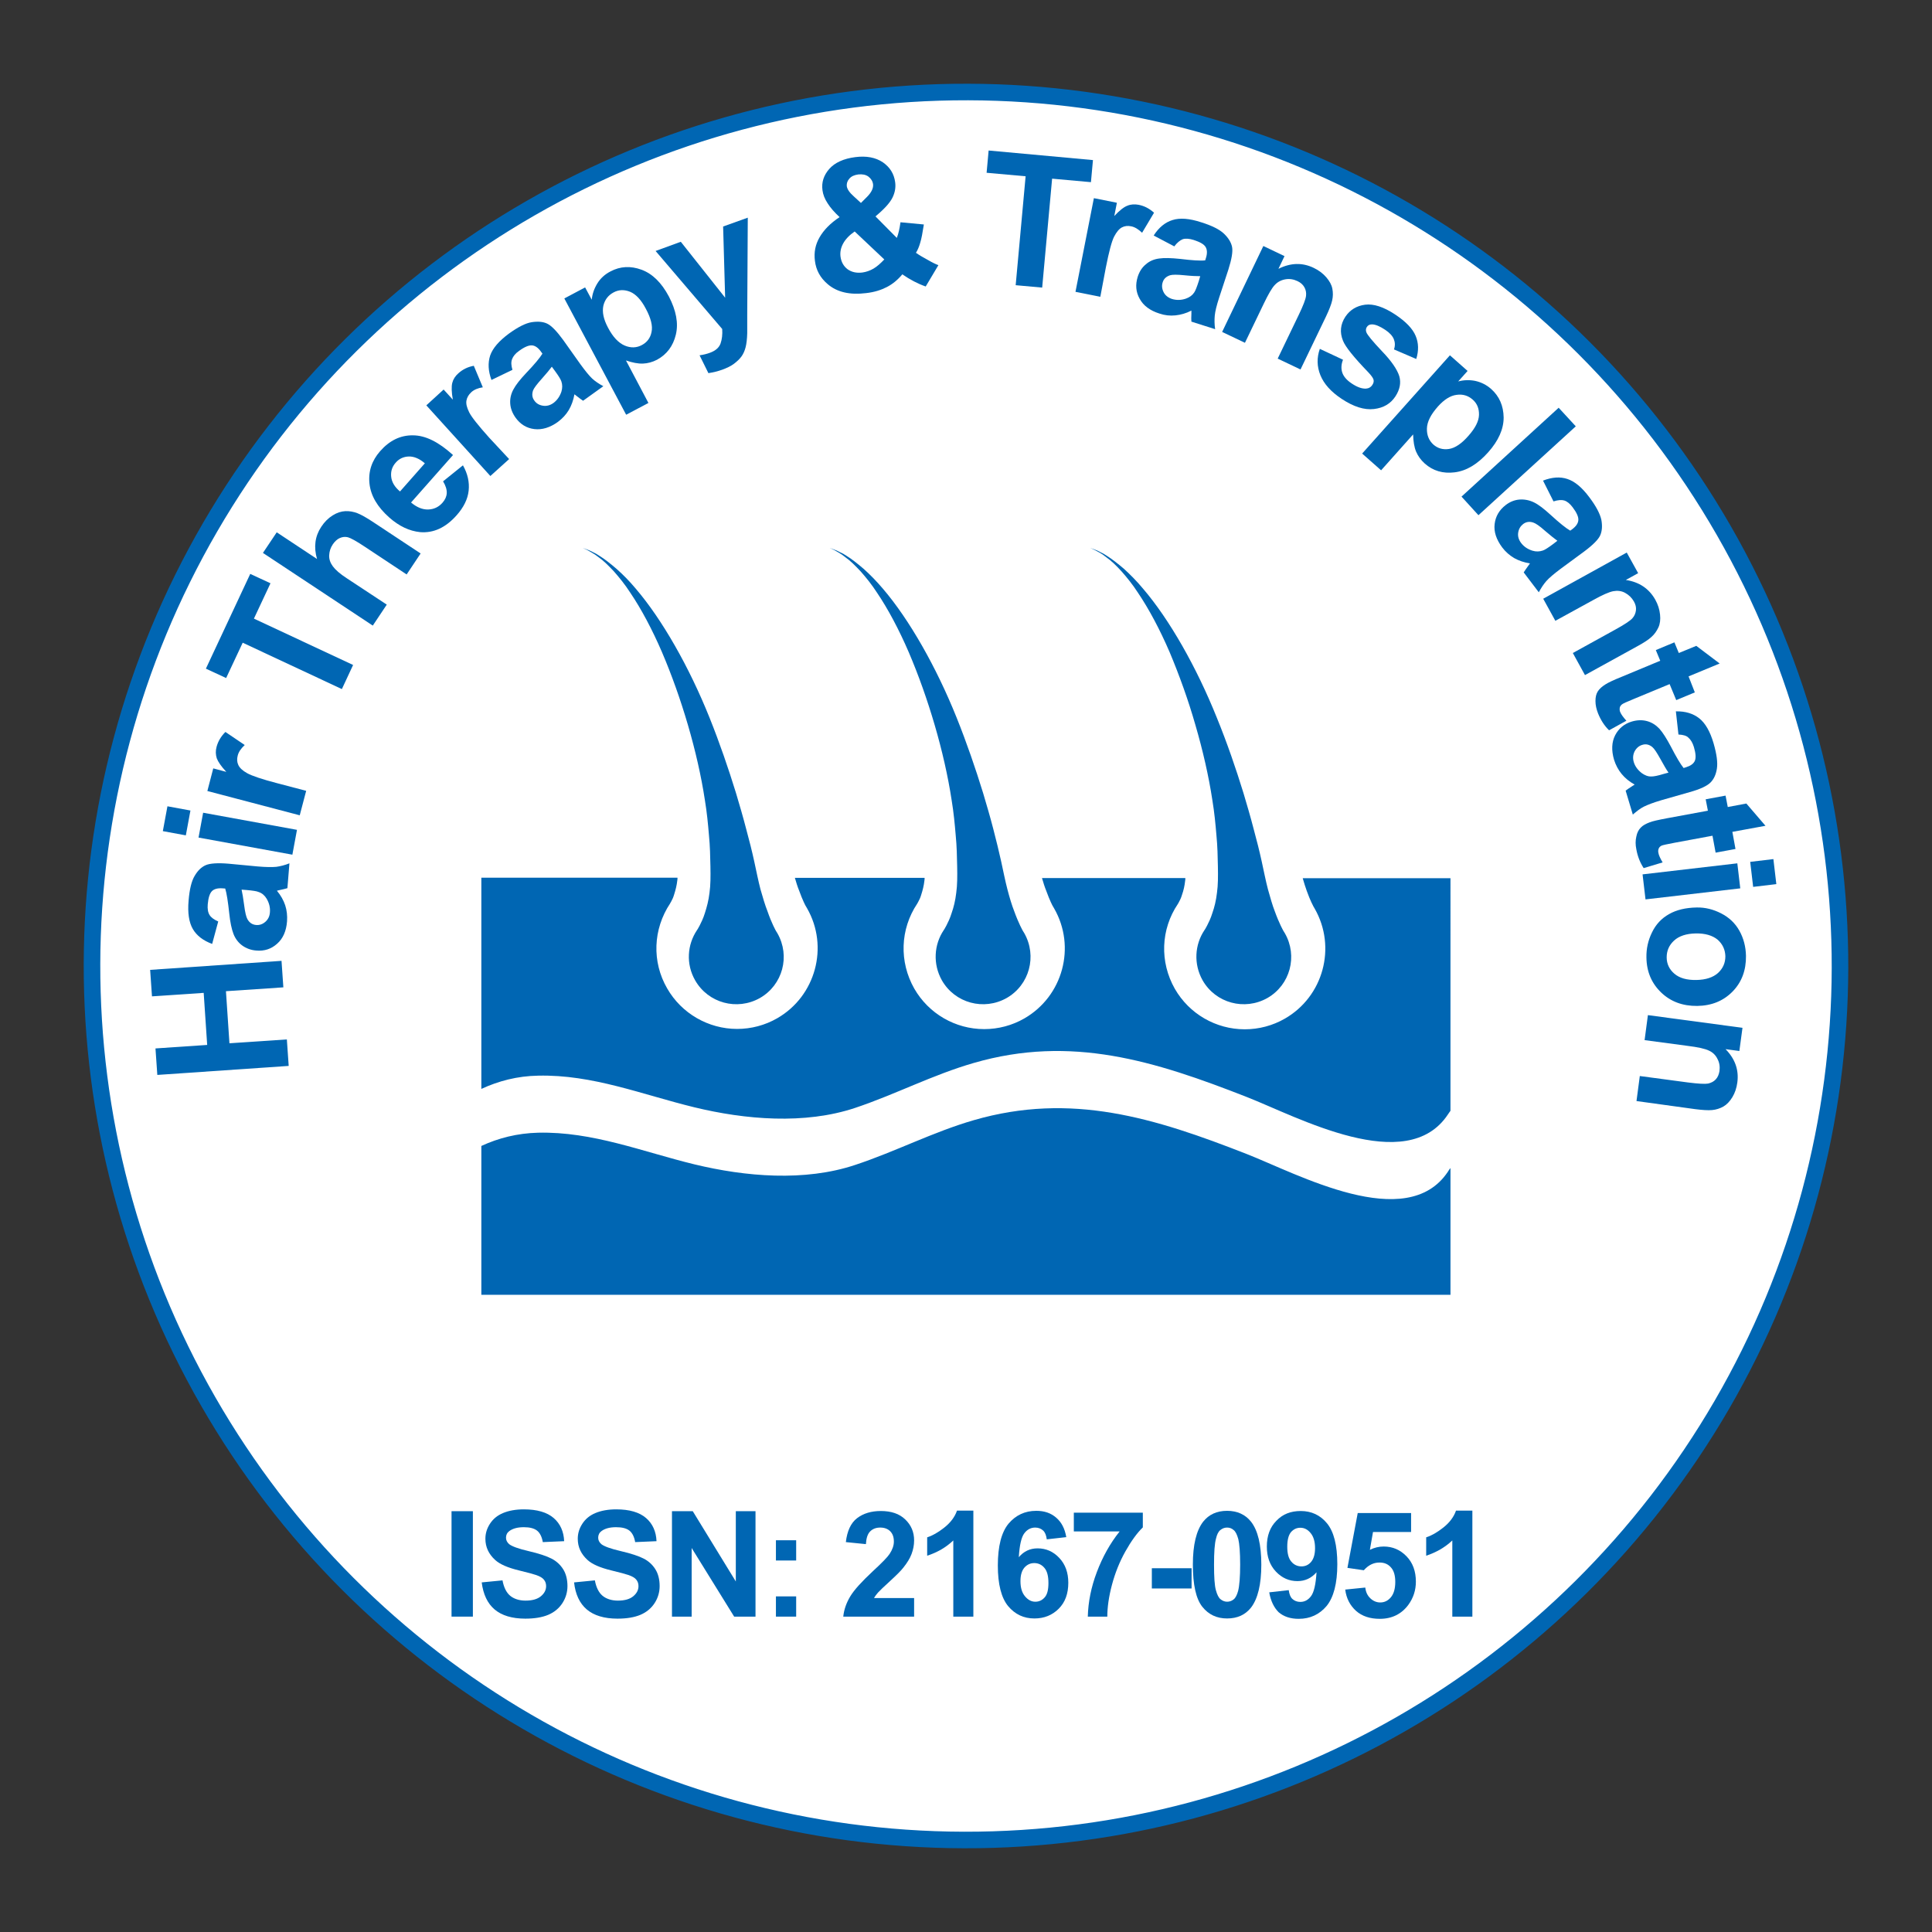 <?xml version="1.0" encoding="utf-8"?>
<!-- Generator: Adobe Illustrator 23.0.3, SVG Export Plug-In . SVG Version: 6.00 Build 0)  -->
<svg version="1.1" id="Layer_1" xmlns="http://www.w3.org/2000/svg" xmlns:xlink="http://www.w3.org/1999/xlink" x="0px" y="0px"
	 viewBox="0 0 105 105" style="enable-background:new 0 0 105 105;" xml:space="preserve">
<rect x="0" y="0" width="105" height="105" fill="#333333" stroke="none"/>
<style type="text/css">
	.st0{fill:#FFFFFF;stroke:#0066B3;stroke-width:0.9;stroke-miterlimit:10;}
	.st1{fill:none;}
	.st2{fill:#0066B3;}
</style>
<ellipse transform="matrix(2.512565e-03 -1 1 2.512565e-03 -0.132 104.868)" class="st0" cx="52.5" cy="52.5" rx="47.5" ry="47.5"/>
<g>
	
		<ellipse transform="matrix(1 -0.031 0.031 1 -1.593 1.643)" class="st1" cx="52.5" cy="52.5" rx="37.09" ry="37.09"/>
	<path class="st2" d="M15.69,57.93l-7.14,0.49l-0.1-1.44l2.81-0.19l-0.19-2.83l-2.81,0.19l-0.1-1.44l7.14-0.49l0.1,1.44l-3.12,0.21
		l0.19,2.83l3.12-0.21L15.69,57.93z"/>
	<path class="st2" d="M11.86,50.08l-0.33,1.22c-0.49-0.18-0.84-0.45-1.05-0.81s-0.29-0.88-0.23-1.55c0.05-0.61,0.16-1.06,0.33-1.34
		c0.17-0.29,0.37-0.48,0.6-0.58c0.23-0.1,0.65-0.13,1.24-0.08l1.59,0.15c0.45,0.04,0.79,0.04,1.01,0.02
		c0.22-0.03,0.46-0.09,0.71-0.19l-0.11,1.35c-0.09,0.03-0.23,0.06-0.41,0.1c-0.08,0.02-0.14,0.03-0.16,0.04
		c0.21,0.25,0.36,0.52,0.45,0.79c0.09,0.28,0.12,0.56,0.1,0.87c-0.04,0.53-0.22,0.94-0.54,1.22c-0.31,0.28-0.69,0.41-1.13,0.37
		c-0.29-0.02-0.55-0.12-0.76-0.27s-0.38-0.37-0.48-0.63c-0.1-0.26-0.18-0.63-0.23-1.11c-0.07-0.65-0.14-1.1-0.22-1.36l-0.14-0.01
		c-0.26-0.02-0.46,0.03-0.58,0.15c-0.12,0.12-0.2,0.36-0.23,0.72c-0.02,0.24,0.01,0.44,0.1,0.58
		C11.47,49.86,11.63,49.98,11.86,50.08z M13.13,48.35c0.04,0.18,0.09,0.46,0.14,0.85c0.05,0.39,0.11,0.64,0.18,0.76
		c0.11,0.19,0.26,0.29,0.46,0.31c0.19,0.02,0.36-0.04,0.51-0.17c0.15-0.13,0.24-0.31,0.25-0.53c0.02-0.25-0.04-0.49-0.18-0.73
		c-0.11-0.18-0.25-0.3-0.43-0.36c-0.11-0.05-0.33-0.08-0.66-0.11L13.13,48.35z"/>
	<path class="st2" d="M10.1,45.4l-1.25-0.23l0.25-1.35l1.25,0.23L10.1,45.4z M15.89,46.45l-5.1-0.93l0.25-1.35l5.1,0.93L15.89,46.45
		z"/>
	<path class="st2" d="M16.64,42.98l-0.35,1.33l-5.02-1.32l0.32-1.23l0.71,0.19c-0.28-0.3-0.45-0.55-0.52-0.74
		c-0.06-0.2-0.07-0.4-0.01-0.62c0.08-0.3,0.24-0.57,0.48-0.81l1.05,0.71c-0.2,0.19-0.33,0.37-0.38,0.57
		c-0.05,0.19-0.04,0.36,0.03,0.51c0.07,0.16,0.23,0.31,0.48,0.45c0.25,0.14,0.8,0.33,1.65,0.55L16.64,42.98z"/>
	<path class="st2" d="M18.58,37.45l-5.39-2.52l-0.9,1.92l-1.1-0.51l2.41-5.15l1.1,0.51l-0.9,1.92l5.39,2.52L18.58,37.45z"/>
	<path class="st2" d="M15.04,28.93l2.19,1.45c-0.19-0.65-0.11-1.24,0.23-1.75c0.17-0.26,0.38-0.47,0.62-0.62
		c0.24-0.15,0.47-0.22,0.69-0.23c0.22-0.01,0.44,0.03,0.65,0.11c0.21,0.08,0.51,0.25,0.9,0.51l2.54,1.68l-0.76,1.14l-2.28-1.51
		c-0.45-0.3-0.76-0.47-0.91-0.51c-0.15-0.04-0.3-0.02-0.44,0.04c-0.14,0.06-0.27,0.18-0.38,0.34c-0.13,0.19-0.19,0.39-0.2,0.6
		s0.06,0.41,0.2,0.6c0.14,0.19,0.39,0.41,0.76,0.65l2.17,1.43l-0.76,1.14l-5.97-3.95L15.04,28.93z"/>
	<path class="st2" d="M24.08,26.16l1.08-0.87c0.26,0.46,0.36,0.92,0.31,1.38c-0.05,0.46-0.27,0.9-0.65,1.33
		c-0.6,0.68-1.26,0.98-1.99,0.92c-0.58-0.06-1.14-0.32-1.68-0.8c-0.64-0.57-1-1.18-1.07-1.84c-0.07-0.66,0.13-1.25,0.58-1.76
		c0.51-0.58,1.1-0.87,1.78-0.86c0.68,0,1.4,0.36,2.18,1.07l-2.28,2.58c0.31,0.26,0.62,0.39,0.93,0.38c0.31-0.01,0.57-0.13,0.78-0.37
		c0.14-0.16,0.22-0.33,0.23-0.52S24.22,26.39,24.08,26.16z M23.09,25.18c-0.3-0.26-0.6-0.38-0.88-0.37
		c-0.28,0.01-0.52,0.12-0.7,0.33c-0.2,0.22-0.28,0.48-0.25,0.77c0.03,0.29,0.19,0.56,0.48,0.8L23.09,25.18z"/>
	<path class="st2" d="M27.67,24.95l-1.02,0.92l-3.48-3.84l0.94-0.86l0.5,0.55c-0.07-0.4-0.08-0.71-0.03-0.91
		c0.05-0.2,0.16-0.37,0.33-0.52c0.23-0.21,0.51-0.35,0.84-0.41l0.49,1.17c-0.27,0.04-0.48,0.13-0.63,0.27
		c-0.14,0.13-0.23,0.28-0.26,0.45c-0.03,0.17,0.02,0.38,0.15,0.64s0.49,0.71,1.08,1.37L27.67,24.95z"/>
	<path class="st2" d="M27.85,20.1l-1.14,0.55c-0.18-0.49-0.2-0.93-0.07-1.33c0.14-0.4,0.48-0.79,1.02-1.19
		c0.5-0.36,0.91-0.57,1.24-0.62s0.61-0.03,0.84,0.08c0.23,0.11,0.52,0.41,0.87,0.89l0.93,1.31c0.27,0.37,0.48,0.63,0.64,0.78
		c0.16,0.15,0.37,0.29,0.61,0.42l-1.1,0.79c-0.08-0.05-0.2-0.14-0.34-0.25c-0.07-0.05-0.11-0.09-0.13-0.1
		c-0.06,0.32-0.16,0.61-0.31,0.86c-0.15,0.25-0.35,0.46-0.59,0.64c-0.43,0.31-0.86,0.44-1.28,0.39s-0.76-0.26-1.02-0.62
		c-0.17-0.24-0.27-0.49-0.29-0.76s0.04-0.53,0.17-0.77c0.13-0.25,0.37-0.55,0.7-0.9c0.45-0.47,0.74-0.82,0.88-1.05l-0.08-0.11
		c-0.15-0.21-0.32-0.33-0.49-0.34c-0.17-0.01-0.4,0.08-0.7,0.3c-0.2,0.14-0.32,0.29-0.38,0.45S27.78,19.86,27.85,20.1z M29.99,19.93
		c-0.11,0.15-0.29,0.37-0.55,0.66c-0.26,0.29-0.42,0.5-0.47,0.63c-0.07,0.21-0.05,0.39,0.07,0.55c0.11,0.16,0.27,0.25,0.47,0.28
		c0.2,0.03,0.39-0.02,0.57-0.15c0.2-0.15,0.34-0.35,0.43-0.61c0.06-0.2,0.06-0.38,0-0.56c-0.04-0.12-0.16-0.31-0.35-0.57
		L29.99,19.93z"/>
	<path class="st2" d="M30.67,16.22l1.13-0.6l0.36,0.67c0.03-0.31,0.13-0.6,0.3-0.88s0.41-0.5,0.72-0.66
		c0.53-0.28,1.09-0.31,1.69-0.09c0.59,0.22,1.08,0.7,1.48,1.45c0.4,0.77,0.53,1.46,0.38,2.08c-0.15,0.62-0.49,1.07-1.02,1.36
		c-0.25,0.13-0.51,0.2-0.77,0.21c-0.26,0.01-0.57-0.05-0.92-0.17l1.22,2.31l-1.21,0.64L30.67,16.22z M33.04,17.8
		c0.27,0.52,0.58,0.84,0.91,0.98c0.33,0.14,0.65,0.13,0.94-0.03c0.28-0.15,0.46-0.39,0.52-0.71c0.07-0.32-0.03-0.74-0.31-1.26
		c-0.25-0.48-0.54-0.79-0.85-0.92c-0.32-0.13-0.62-0.12-0.9,0.03c-0.3,0.16-0.48,0.4-0.56,0.73C32.72,16.96,32.8,17.35,33.04,17.8z"
		/>
	<path class="st2" d="M35.63,13.64L37,13.14l2.41,3.04l-0.11-3.87l1.34-0.48l-0.03,5.32l0,0.96c-0.01,0.33-0.04,0.58-0.09,0.77
		c-0.05,0.19-0.12,0.35-0.22,0.49c-0.1,0.14-0.24,0.27-0.41,0.4s-0.39,0.23-0.63,0.32c-0.25,0.09-0.5,0.15-0.76,0.19l-0.48-0.97
		c0.22-0.03,0.41-0.08,0.57-0.14c0.3-0.11,0.49-0.28,0.57-0.5c0.08-0.23,0.11-0.49,0.09-0.79L35.63,13.64z"/>
	<path class="st2" d="M51,14.41l-0.69,1.16c-0.43-0.15-0.85-0.37-1.27-0.66c-0.25,0.3-0.53,0.53-0.84,0.69
		c-0.31,0.16-0.68,0.28-1.13,0.33c-0.88,0.11-1.58-0.05-2.09-0.49c-0.4-0.34-0.63-0.76-0.69-1.26c-0.06-0.46,0.02-0.88,0.25-1.28
		s0.59-0.77,1.09-1.1c-0.28-0.26-0.5-0.51-0.65-0.75c-0.16-0.24-0.25-0.48-0.28-0.71c-0.06-0.43,0.07-0.82,0.37-1.16
		s0.78-0.56,1.41-0.64c0.61-0.08,1.11,0.02,1.5,0.28c0.39,0.27,0.61,0.63,0.67,1.08c0.04,0.29-0.01,0.57-0.15,0.85
		c-0.14,0.28-0.45,0.62-0.92,1.01l1.16,1.17c0.09-0.22,0.15-0.5,0.2-0.85l1.27,0.12c-0.07,0.45-0.13,0.78-0.2,1
		c-0.06,0.21-0.14,0.4-0.23,0.54c0.17,0.12,0.39,0.25,0.65,0.39C50.69,14.28,50.88,14.37,51,14.41z M46.45,12.58
		c-0.29,0.2-0.5,0.42-0.63,0.66c-0.13,0.24-0.17,0.48-0.14,0.71c0.04,0.29,0.17,0.52,0.38,0.68c0.22,0.16,0.49,0.22,0.81,0.18
		c0.21-0.03,0.41-0.1,0.6-0.21s0.38-0.28,0.59-0.5L46.45,12.58z M46.79,11.03l0.33-0.33c0.24-0.24,0.35-0.47,0.33-0.68
		c-0.02-0.17-0.11-0.31-0.25-0.42c-0.15-0.11-0.33-0.14-0.55-0.12c-0.22,0.03-0.38,0.1-0.49,0.23c-0.11,0.12-0.15,0.26-0.14,0.4
		c0.02,0.17,0.15,0.36,0.39,0.57L46.79,11.03z"/>
	<path class="st2" d="M55.2,15.5l0.54-5.92l-2.12-0.19l0.11-1.21L59.4,8.7L59.29,9.9l-2.11-0.19l-0.54,5.92L55.2,15.5z"/>
	<path class="st2" d="M59.8,16.13l-1.35-0.27l1-5.09l1.25,0.25l-0.14,0.72c0.28-0.3,0.52-0.49,0.71-0.56
		c0.19-0.08,0.4-0.09,0.61-0.05c0.31,0.06,0.58,0.2,0.84,0.43l-0.65,1.09c-0.2-0.19-0.39-0.31-0.59-0.35
		c-0.19-0.04-0.36-0.02-0.51,0.06c-0.15,0.08-0.29,0.25-0.42,0.5s-0.28,0.82-0.45,1.68L59.8,16.13z"/>
	<path class="st2" d="M63.82,13.39L62.7,12.8c0.28-0.44,0.63-0.72,1.02-0.84c0.4-0.13,0.92-0.09,1.56,0.12
		c0.58,0.18,1,0.39,1.24,0.62c0.24,0.23,0.39,0.47,0.44,0.72c0.05,0.25-0.02,0.66-0.2,1.23l-0.5,1.52
		c-0.14,0.43-0.22,0.76-0.24,0.98c-0.02,0.22-0.02,0.47,0.02,0.74l-1.29-0.41c-0.01-0.1-0.01-0.24,0-0.43c0-0.08,0-0.14,0-0.17
		c-0.29,0.15-0.58,0.23-0.87,0.26s-0.58,0-0.87-0.1c-0.51-0.16-0.87-0.43-1.07-0.8c-0.21-0.37-0.24-0.76-0.11-1.19
		c0.09-0.28,0.23-0.51,0.44-0.68c0.2-0.18,0.44-0.28,0.72-0.32c0.28-0.04,0.66-0.03,1.14,0.02c0.65,0.08,1.11,0.11,1.37,0.08
		l0.04-0.13c0.08-0.25,0.07-0.45-0.02-0.6c-0.09-0.15-0.31-0.27-0.65-0.38c-0.23-0.07-0.43-0.09-0.59-0.04
		C64.13,13.06,63.97,13.19,63.82,13.39z M65.23,15.01c-0.19,0-0.47-0.01-0.86-0.05c-0.39-0.04-0.65-0.04-0.78,0
		c-0.21,0.07-0.34,0.19-0.4,0.38c-0.06,0.18-0.04,0.36,0.05,0.54c0.09,0.18,0.25,0.3,0.46,0.37c0.24,0.07,0.49,0.07,0.75-0.02
		c0.2-0.07,0.35-0.18,0.45-0.33c0.07-0.1,0.15-0.31,0.25-0.62L65.23,15.01z"/>
	<path class="st2" d="M70.68,20.08l-1.24-0.59l1.15-2.39c0.24-0.5,0.37-0.84,0.39-1.02c0.02-0.17-0.01-0.33-0.09-0.47
		c-0.08-0.14-0.2-0.25-0.37-0.33c-0.21-0.1-0.43-0.14-0.66-0.1c-0.23,0.04-0.42,0.14-0.57,0.3c-0.16,0.16-0.36,0.51-0.61,1.03
		l-1.02,2.12l-1.24-0.59l2.24-4.67l1.15,0.55l-0.33,0.69c0.66-0.33,1.3-0.35,1.92-0.05c0.27,0.13,0.5,0.3,0.68,0.51
		c0.18,0.21,0.29,0.41,0.33,0.62c0.04,0.21,0.04,0.42-0.01,0.64c-0.05,0.22-0.16,0.5-0.33,0.86L70.68,20.08z"/>
	<path class="st2" d="M71.73,18.96l1.26,0.59c-0.1,0.25-0.11,0.49-0.04,0.7s0.24,0.41,0.51,0.59c0.3,0.2,0.55,0.29,0.78,0.28
		c0.15-0.01,0.27-0.08,0.35-0.21c0.06-0.09,0.08-0.18,0.06-0.27c-0.02-0.09-0.12-0.23-0.28-0.4c-0.79-0.82-1.25-1.39-1.38-1.72
		c-0.19-0.46-0.14-0.9,0.13-1.31c0.25-0.37,0.61-0.59,1.07-0.65c0.46-0.06,1.01,0.12,1.63,0.53c0.59,0.39,0.96,0.78,1.12,1.17
		c0.16,0.38,0.17,0.8,0.03,1.25l-1.21-0.52c0.07-0.2,0.06-0.39-0.01-0.56c-0.07-0.17-0.22-0.34-0.46-0.5c-0.3-0.2-0.54-0.3-0.73-0.3
		c-0.13,0-0.22,0.05-0.28,0.15c-0.05,0.08-0.06,0.18-0.02,0.28c0.05,0.14,0.34,0.49,0.85,1.03c0.52,0.54,0.83,1,0.94,1.36
		c0.1,0.36,0.03,0.72-0.21,1.09c-0.26,0.4-0.65,0.63-1.17,0.69c-0.52,0.06-1.1-0.12-1.75-0.55c-0.59-0.39-0.97-0.82-1.16-1.29
		C71.57,19.92,71.56,19.44,71.73,18.96z"/>
	<path class="st2" d="M78.8,19.31l0.96,0.85l-0.51,0.57c0.3-0.08,0.61-0.09,0.92-0.03c0.32,0.07,0.61,0.21,0.87,0.44
		c0.45,0.4,0.67,0.92,0.68,1.55c0,0.63-0.28,1.26-0.84,1.89c-0.58,0.65-1.18,1.01-1.82,1.09c-0.64,0.08-1.18-0.08-1.63-0.48
		c-0.21-0.19-0.37-0.41-0.47-0.65c-0.1-0.24-0.15-0.55-0.16-0.93l-1.74,1.95l-1.03-0.91L78.8,19.31z M78.15,22.09
		c-0.39,0.44-0.59,0.83-0.6,1.2c-0.01,0.36,0.11,0.65,0.35,0.87c0.24,0.21,0.52,0.29,0.85,0.24c0.33-0.05,0.69-0.29,1.07-0.73
		c0.36-0.41,0.55-0.78,0.56-1.12c0.01-0.34-0.1-0.62-0.34-0.83c-0.25-0.22-0.54-0.31-0.88-0.26C78.83,21.5,78.49,21.71,78.15,22.09z
		"/>
	<path class="st2" d="M79.43,26.99l5.28-4.83l0.93,1.01L80.35,28L79.43,26.99z"/>
	<path class="st2" d="M84.43,27.25l-0.57-1.13c0.49-0.19,0.93-0.22,1.32-0.09c0.4,0.13,0.8,0.46,1.2,1c0.37,0.49,0.58,0.9,0.65,1.22
		c0.06,0.33,0.04,0.61-0.06,0.84c-0.1,0.23-0.4,0.53-0.87,0.88l-1.29,0.95c-0.36,0.27-0.62,0.49-0.77,0.66
		c-0.15,0.17-0.28,0.37-0.41,0.61l-0.82-1.08c0.05-0.08,0.13-0.2,0.24-0.35c0.05-0.07,0.08-0.11,0.1-0.14
		c-0.32-0.05-0.61-0.15-0.86-0.29c-0.25-0.15-0.47-0.34-0.65-0.58c-0.32-0.43-0.46-0.85-0.41-1.27s0.25-0.76,0.6-1.03
		c0.23-0.18,0.49-0.28,0.75-0.3s0.53,0.03,0.78,0.15s0.55,0.35,0.91,0.68c0.48,0.44,0.84,0.73,1.07,0.86l0.11-0.08
		c0.21-0.16,0.32-0.32,0.33-0.5c0.01-0.17-0.09-0.4-0.31-0.69c-0.15-0.2-0.3-0.32-0.46-0.37C84.88,27.16,84.67,27.17,84.43,27.25z
		 M84.64,29.39c-0.15-0.11-0.38-0.29-0.67-0.54c-0.29-0.26-0.51-0.41-0.64-0.45c-0.21-0.07-0.39-0.04-0.55,0.08
		c-0.15,0.12-0.24,0.27-0.27,0.47c-0.03,0.2,0.03,0.39,0.16,0.56c0.15,0.2,0.36,0.34,0.62,0.42c0.2,0.06,0.38,0.05,0.56-0.01
		c0.12-0.04,0.3-0.16,0.57-0.36L84.64,29.39z"/>
	<path class="st2" d="M86.14,36.69l-0.66-1.2l2.32-1.28c0.49-0.27,0.79-0.47,0.91-0.6c0.12-0.13,0.18-0.28,0.2-0.44
		c0.02-0.16-0.02-0.32-0.11-0.48c-0.12-0.21-0.28-0.36-0.48-0.47s-0.42-0.13-0.64-0.09c-0.22,0.04-0.59,0.2-1.09,0.48l-2.06,1.13
		l-0.66-1.2l4.54-2.51l0.62,1.12l-0.67,0.37c0.73,0.11,1.26,0.47,1.6,1.07c0.15,0.27,0.23,0.53,0.26,0.81c0.03,0.27,0,0.51-0.09,0.7
		c-0.09,0.19-0.21,0.37-0.37,0.51c-0.16,0.15-0.42,0.32-0.77,0.51L86.14,36.69z"/>
	<path class="st2" d="M92.11,37.63l-1.01,0.42l-0.36-0.87l-1.93,0.8c-0.39,0.16-0.62,0.26-0.67,0.31s-0.1,0.1-0.11,0.18
		s-0.01,0.16,0.03,0.24c0.05,0.12,0.16,0.27,0.33,0.46l-0.94,0.52c-0.25-0.24-0.45-0.55-0.6-0.92c-0.09-0.23-0.14-0.45-0.14-0.67
		c0-0.22,0.04-0.39,0.13-0.53c0.09-0.14,0.23-0.26,0.42-0.38c0.14-0.09,0.43-0.23,0.88-0.41l2.09-0.87l-0.24-0.58l1.01-0.42
		l0.24,0.58l0.95-0.39l1.27,0.96l-1.69,0.7L92.11,37.63z"/>
	<path class="st2" d="M91.22,39.92l-0.14-1.26c0.52-0.01,0.94,0.12,1.27,0.38c0.33,0.26,0.59,0.71,0.78,1.36
		c0.17,0.59,0.23,1.04,0.18,1.37s-0.17,0.58-0.35,0.76c-0.18,0.18-0.55,0.36-1.13,0.52l-1.54,0.44c-0.44,0.13-0.75,0.25-0.95,0.35
		c-0.2,0.1-0.39,0.25-0.6,0.43l-0.39-1.3c0.08-0.06,0.19-0.14,0.35-0.24c0.07-0.04,0.12-0.08,0.14-0.09
		c-0.29-0.16-0.52-0.35-0.71-0.58c-0.18-0.22-0.32-0.48-0.41-0.77c-0.15-0.51-0.13-0.96,0.06-1.33s0.5-0.63,0.92-0.75
		c0.28-0.08,0.55-0.09,0.81-0.02s0.48,0.21,0.67,0.41c0.19,0.21,0.39,0.53,0.62,0.96c0.3,0.58,0.53,0.97,0.7,1.18l0.13-0.04
		c0.25-0.08,0.41-0.19,0.48-0.35c0.07-0.16,0.05-0.41-0.05-0.75c-0.07-0.23-0.17-0.4-0.3-0.51C91.67,39.99,91.48,39.93,91.22,39.92z
		 M90.68,41.99c-0.11-0.15-0.25-0.4-0.44-0.74c-0.19-0.34-0.33-0.56-0.44-0.65c-0.17-0.14-0.35-0.18-0.54-0.12
		c-0.18,0.05-0.32,0.17-0.42,0.35c-0.09,0.18-0.11,0.37-0.05,0.58c0.07,0.24,0.22,0.44,0.44,0.61c0.17,0.12,0.34,0.19,0.53,0.18
		c0.12,0,0.34-0.04,0.66-0.14L90.68,41.99z"/>
	<path class="st2" d="M94.32,46.14l-1.08,0.2l-0.17-0.92l-2.05,0.38c-0.42,0.08-0.66,0.13-0.72,0.16s-0.12,0.08-0.15,0.15
		s-0.04,0.15-0.02,0.24c0.02,0.13,0.1,0.3,0.23,0.52l-1.03,0.31c-0.19-0.29-0.33-0.63-0.4-1.03c-0.05-0.24-0.05-0.47,0-0.68
		c0.04-0.21,0.12-0.37,0.24-0.49c0.11-0.12,0.28-0.21,0.49-0.29c0.15-0.06,0.46-0.13,0.94-0.22l2.22-0.41l-0.12-0.62l1.08-0.2
		l0.12,0.62l1.01-0.19l1.04,1.21l-1.8,0.33L94.32,46.14z"/>
	<path class="st2" d="M89.27,47.52l5.15-0.6l0.16,1.36l-5.15,0.6L89.27,47.52z M95.12,46.84l1.26-0.15l0.16,1.36l-1.26,0.15
		L95.12,46.84z"/>
	<path class="st2" d="M92.21,49.32c0.46-0.01,0.9,0.1,1.33,0.32c0.43,0.22,0.76,0.53,0.99,0.94c0.23,0.41,0.35,0.87,0.36,1.37
		c0.01,0.78-0.23,1.43-0.73,1.94c-0.5,0.51-1.14,0.77-1.92,0.78c-0.78,0.01-1.44-0.23-1.96-0.73c-0.52-0.5-0.79-1.13-0.8-1.9
		c-0.01-0.48,0.09-0.93,0.3-1.36c0.21-0.44,0.52-0.77,0.93-1C91.11,49.45,91.62,49.33,92.21,49.32z M92.16,50.73
		c-0.51,0.01-0.91,0.14-1.18,0.39s-0.4,0.55-0.4,0.91s0.15,0.66,0.42,0.89c0.28,0.24,0.68,0.35,1.2,0.34
		c0.51-0.01,0.9-0.14,1.17-0.38c0.27-0.25,0.4-0.55,0.4-0.91c-0.01-0.36-0.15-0.66-0.42-0.9C93.07,50.84,92.67,50.72,92.16,50.73z"
		/>
	<path class="st2" d="M88.94,59.84l0.18-1.36l2.62,0.35c0.55,0.07,0.92,0.09,1.09,0.06c0.17-0.04,0.31-0.11,0.42-0.23
		c0.11-0.12,0.17-0.27,0.2-0.45c0.03-0.24,0-0.46-0.11-0.66c-0.1-0.21-0.26-0.36-0.46-0.45c-0.2-0.1-0.59-0.19-1.17-0.26l-2.33-0.31
		l0.18-1.36l5.14,0.69l-0.17,1.26l-0.75-0.1c0.52,0.53,0.73,1.13,0.64,1.81c-0.04,0.3-0.13,0.57-0.27,0.8
		c-0.14,0.23-0.3,0.4-0.49,0.51c-0.18,0.1-0.39,0.17-0.61,0.19s-0.53,0-0.92-0.05L88.94,59.84z"/>
</g>
<g>
	<path class="st2" d="M24.54,87.86v-5.73h1.16v5.73H24.54z"/>
	<path class="st2" d="M26.18,86l1.13-0.11c0.07,0.38,0.21,0.66,0.41,0.83s0.49,0.27,0.84,0.27c0.37,0,0.65-0.08,0.84-0.24
		s0.28-0.34,0.28-0.55c0-0.14-0.04-0.25-0.12-0.35s-0.22-0.18-0.42-0.25c-0.14-0.05-0.44-0.13-0.93-0.25
		c-0.62-0.15-1.05-0.34-1.3-0.57c-0.35-0.32-0.53-0.7-0.53-1.15c0-0.29,0.08-0.56,0.25-0.82s0.4-0.45,0.71-0.58s0.69-0.2,1.13-0.2
		c0.72,0,1.26,0.16,1.62,0.47s0.55,0.74,0.57,1.26l-1.16,0.05c-0.05-0.29-0.16-0.51-0.32-0.63S28.79,83,28.47,83
		c-0.34,0-0.6,0.07-0.79,0.21c-0.12,0.09-0.18,0.21-0.18,0.36c0,0.14,0.06,0.25,0.17,0.35c0.15,0.12,0.5,0.25,1.06,0.38
		s0.98,0.27,1.25,0.41s0.48,0.34,0.63,0.58s0.23,0.55,0.23,0.91c0,0.33-0.09,0.64-0.27,0.92s-0.44,0.5-0.77,0.64
		s-0.75,0.21-1.25,0.21c-0.72,0-1.28-0.17-1.67-0.5S26.26,86.64,26.18,86z"/>
	<path class="st2" d="M31.2,86l1.13-0.11c0.07,0.38,0.21,0.66,0.41,0.83s0.49,0.27,0.84,0.27c0.37,0,0.65-0.08,0.84-0.24
		s0.28-0.34,0.28-0.55c0-0.14-0.04-0.25-0.12-0.35s-0.22-0.18-0.42-0.25c-0.14-0.05-0.44-0.13-0.93-0.25
		c-0.62-0.15-1.05-0.34-1.3-0.57c-0.35-0.32-0.53-0.7-0.53-1.15c0-0.29,0.08-0.56,0.25-0.82s0.4-0.45,0.71-0.58s0.69-0.2,1.13-0.2
		c0.72,0,1.26,0.16,1.62,0.47s0.55,0.74,0.57,1.26l-1.16,0.05c-0.05-0.29-0.16-0.51-0.32-0.63S33.81,83,33.48,83
		c-0.34,0-0.6,0.07-0.79,0.21c-0.12,0.09-0.18,0.21-0.18,0.36c0,0.14,0.06,0.25,0.17,0.35c0.15,0.12,0.5,0.25,1.06,0.38
		s0.98,0.27,1.25,0.41s0.48,0.34,0.63,0.58s0.23,0.55,0.23,0.91c0,0.33-0.09,0.64-0.27,0.92s-0.44,0.5-0.77,0.64
		s-0.75,0.21-1.25,0.21c-0.72,0-1.28-0.17-1.67-0.5S31.27,86.64,31.2,86z"/>
	<path class="st2" d="M36.52,87.86v-5.73h1.13l2.34,3.82v-3.82h1.07v5.73H39.9l-2.31-3.73v3.73H36.52z"/>
	<path class="st2" d="M42.17,84.81v-1.1h1.1v1.1H42.17z M42.17,87.86v-1.1h1.1v1.1H42.17z"/>
	<path class="st2" d="M49.68,86.84v1.02h-3.85c0.04-0.39,0.17-0.75,0.38-1.1s0.62-0.8,1.23-1.37c0.5-0.46,0.8-0.77,0.91-0.94
		c0.15-0.23,0.23-0.45,0.23-0.67c0-0.25-0.07-0.43-0.2-0.56s-0.31-0.2-0.54-0.2c-0.23,0-0.41,0.07-0.55,0.21s-0.21,0.37-0.23,0.69
		l-1.09-0.11c0.07-0.6,0.27-1.04,0.61-1.3s0.77-0.39,1.29-0.39c0.57,0,1.01,0.15,1.33,0.46s0.48,0.68,0.48,1.14
		c0,0.26-0.05,0.5-0.14,0.74s-0.24,0.48-0.44,0.73c-0.13,0.17-0.37,0.41-0.72,0.73s-0.57,0.53-0.66,0.63s-0.17,0.21-0.22,0.3H49.68z
		"/>
	<path class="st2" d="M52.91,87.86h-1.1v-4.14c-0.4,0.38-0.87,0.65-1.42,0.83v-1c0.29-0.09,0.6-0.27,0.93-0.53s0.57-0.57,0.69-0.92
		h0.89V87.86z"/>
	<path class="st2" d="M57.95,83.54l-1.06,0.12c-0.03-0.22-0.09-0.38-0.2-0.48s-0.25-0.16-0.43-0.16c-0.23,0-0.43,0.1-0.59,0.31
		s-0.26,0.64-0.3,1.3c0.27-0.32,0.61-0.48,1.02-0.48c0.46,0,0.85,0.17,1.18,0.52c0.33,0.35,0.49,0.8,0.49,1.35
		c0,0.59-0.17,1.06-0.52,1.41s-0.79,0.53-1.32,0.53c-0.58,0-1.05-0.22-1.43-0.67c-0.37-0.45-0.56-1.19-0.56-2.21
		c0-1.05,0.2-1.81,0.58-2.27c0.39-0.46,0.89-0.7,1.51-0.7c0.44,0,0.79,0.12,1.08,0.37S57.87,83.07,57.95,83.54z M55.46,85.93
		c0,0.36,0.08,0.63,0.25,0.83s0.35,0.29,0.56,0.29c0.2,0,0.37-0.08,0.51-0.24c0.14-0.16,0.2-0.42,0.2-0.78
		c0-0.37-0.07-0.65-0.22-0.82c-0.14-0.17-0.33-0.26-0.55-0.26c-0.21,0-0.39,0.08-0.54,0.25C55.53,85.37,55.46,85.61,55.46,85.93z"/>
	<path class="st2" d="M58.36,83.23v-1.02h3.75v0.8c-0.31,0.3-0.63,0.74-0.95,1.31s-0.56,1.18-0.73,1.82s-0.25,1.22-0.25,1.72h-1.06
		c0.02-0.79,0.18-1.6,0.49-2.42s0.72-1.56,1.24-2.21H58.36z"/>
	<path class="st2" d="M62.6,86.33v-1.1h2.16v1.1H62.6z"/>
	<path class="st2" d="M66.69,82.11c0.55,0,0.99,0.2,1.3,0.59c0.37,0.47,0.56,1.25,0.56,2.33c0,1.08-0.19,1.86-0.56,2.34
		c-0.31,0.39-0.74,0.59-1.3,0.59c-0.56,0-1.01-0.21-1.35-0.64c-0.34-0.43-0.51-1.19-0.51-2.29c0-1.08,0.19-1.85,0.56-2.33
		C65.7,82.31,66.13,82.11,66.69,82.11z M66.69,83.02c-0.13,0-0.25,0.04-0.36,0.13c-0.11,0.08-0.19,0.24-0.24,0.46
		c-0.08,0.28-0.11,0.76-0.11,1.43s0.03,1.13,0.1,1.38c0.07,0.25,0.15,0.42,0.26,0.5c0.1,0.08,0.22,0.13,0.35,0.13
		s0.25-0.04,0.36-0.13c0.1-0.08,0.18-0.24,0.24-0.46c0.07-0.28,0.11-0.76,0.11-1.43s-0.04-1.13-0.1-1.38
		c-0.07-0.25-0.15-0.42-0.26-0.5C66.94,83.06,66.82,83.02,66.69,83.02z"/>
	<path class="st2" d="M68.98,86.54l1.06-0.12c0.03,0.22,0.09,0.38,0.2,0.48s0.25,0.16,0.43,0.16c0.23,0,0.42-0.1,0.58-0.31
		c0.16-0.21,0.26-0.64,0.3-1.3c-0.28,0.32-0.62,0.48-1.04,0.48c-0.45,0-0.84-0.17-1.17-0.52c-0.33-0.35-0.49-0.8-0.49-1.36
		c0-0.58,0.17-1.05,0.52-1.4c0.34-0.36,0.78-0.53,1.32-0.53c0.58,0,1.06,0.22,1.43,0.67c0.37,0.45,0.56,1.19,0.56,2.22
		c0,1.05-0.2,1.8-0.58,2.27c-0.39,0.46-0.89,0.7-1.52,0.7c-0.45,0-0.81-0.12-1.09-0.36C69.24,87.37,69.06,87.01,68.98,86.54z
		 M71.47,84.14c0-0.35-0.08-0.63-0.24-0.82c-0.16-0.2-0.35-0.29-0.56-0.29c-0.2,0-0.37,0.08-0.51,0.24c-0.13,0.16-0.2,0.42-0.2,0.79
		c0,0.37,0.07,0.64,0.22,0.81c0.14,0.17,0.33,0.26,0.55,0.26c0.21,0,0.39-0.08,0.53-0.25S71.47,84.46,71.47,84.14z"/>
	<path class="st2" d="M73.11,86.39l1.09-0.11c0.03,0.25,0.12,0.44,0.28,0.59c0.15,0.14,0.33,0.22,0.53,0.22
		c0.23,0,0.42-0.09,0.58-0.28c0.16-0.19,0.24-0.47,0.24-0.84c0-0.35-0.08-0.62-0.24-0.79c-0.16-0.18-0.36-0.26-0.62-0.26
		c-0.32,0-0.6,0.14-0.85,0.42l-0.89-0.13l0.56-2.98h2.9v1.03h-2.07l-0.17,0.97c0.24-0.12,0.49-0.18,0.75-0.18
		c0.49,0,0.9,0.18,1.24,0.53c0.34,0.35,0.51,0.81,0.51,1.38c0,0.47-0.14,0.89-0.41,1.26c-0.37,0.5-0.89,0.76-1.55,0.76
		c-0.53,0-0.96-0.14-1.29-0.43C73.37,87.25,73.17,86.87,73.11,86.39z"/>
	<path class="st2" d="M80.03,87.86h-1.1v-4.14c-0.4,0.38-0.88,0.65-1.42,0.83v-1c0.29-0.09,0.6-0.27,0.93-0.53s0.57-0.57,0.69-0.92
		h0.89V87.86z"/>
</g>
<g>
</g>
<g>
</g>
<g>
</g>
<g>
	<path class="st2" d="M70.8,47.73c0.07,0.24,0.15,0.5,0.22,0.69c0.19,0.53,0.35,0.82,0.36,0.84l0.07,0.12
		c1.2,2.1,0.47,4.78-1.62,5.98c-0.66,0.38-1.41,0.58-2.18,0.58c-1.57,0-3.02-0.84-3.8-2.2c-0.83-1.46-0.77-3.23,0.17-4.62
		c0,0,0.02-0.04,0.05-0.09c0.06-0.11,0.12-0.23,0.16-0.37c0.1-0.28,0.15-0.52,0.18-0.79c0.01-0.04,0.01-0.1,0.01-0.15h-7.79
		c0.07,0.24,0.15,0.5,0.23,0.69c0.19,0.53,0.35,0.83,0.36,0.84l0.07,0.12c1.2,2.09,0.48,4.77-1.62,5.98
		c-0.66,0.38-1.41,0.58-2.18,0.58c-1.57,0-3.02-0.84-3.8-2.2c-0.83-1.46-0.77-3.23,0.16-4.62c0,0,0.02-0.04,0.05-0.09
		c0.06-0.11,0.12-0.23,0.16-0.37c0.09-0.28,0.15-0.52,0.18-0.79c0.01-0.05,0.01-0.1,0.01-0.15H43.2c0.07,0.24,0.15,0.5,0.23,0.69
		c0.19,0.53,0.35,0.83,0.36,0.84l0.07,0.12c1.2,2.09,0.47,4.78-1.62,5.98c-0.66,0.38-1.41,0.58-2.18,0.58c-1.56,0-3.02-0.84-3.8-2.2
		c-0.84-1.45-0.77-3.22,0.16-4.62c0-0.01,0.02-0.04,0.05-0.09c0.06-0.11,0.12-0.23,0.16-0.37c0.09-0.28,0.15-0.52,0.18-0.79
		c0.01-0.04,0.01-0.1,0.01-0.15H26.16v11.48c0.93-0.43,1.95-0.7,3.08-0.72c2.97-0.07,5.66,1.03,8.5,1.72
		c2.76,0.67,5.99,0.95,8.74,0.03c2.18-0.73,4.22-1.8,6.44-2.44c5.31-1.54,9.84-0.11,14.84,1.85c2.76,1.08,8.69,4.33,10.93,0.95
		c0.05-0.07,0.09-0.14,0.14-0.2V47.73H70.8z M70.8,47.73"/>
	<path class="st2" d="M32.19,30.05c0.11,0.06,0.22,0.14,0.35,0.24c0.26,0.18,0.53,0.45,0.83,0.77c0.29,0.33,0.6,0.71,0.89,1.16
		c0.6,0.89,1.19,2,1.72,3.23c0.53,1.24,1.01,2.59,1.41,3.96c0.4,1.37,0.72,2.76,0.92,4.08c0.11,0.66,0.17,1.3,0.22,1.9
		c0.06,0.6,0.07,1.18,0.08,1.7c0.01,0.53,0.01,1.01-0.05,1.43c-0.05,0.43-0.15,0.79-0.25,1.1c-0.09,0.3-0.21,0.53-0.29,0.69
		c-0.08,0.16-0.14,0.24-0.14,0.24c-0.53,0.79-0.61,1.84-0.1,2.73c0.71,1.24,2.28,1.66,3.52,0.96c1.24-0.71,1.66-2.28,0.95-3.52
		l-0.08-0.13c0,0-0.23-0.4-0.46-1.07c-0.13-0.33-0.25-0.73-0.38-1.19c-0.12-0.46-0.22-0.97-0.34-1.52
		c-0.12-0.55-0.27-1.15-0.44-1.77c-0.16-0.62-0.35-1.27-0.55-1.94c-0.41-1.33-0.89-2.73-1.44-4.1c-1.1-2.74-2.57-5.33-4.01-7.01
		c-0.35-0.42-0.71-0.78-1.05-1.08c-0.34-0.29-0.64-0.53-0.92-0.7c-0.13-0.09-0.26-0.16-0.37-0.21c-0.11-0.06-0.21-0.1-0.29-0.13
		c-0.16-0.06-0.25-0.09-0.25-0.09s0.08,0.04,0.24,0.11C32,29.94,32.09,29.99,32.19,30.05L32.19,30.05z M32.19,30.05"/>
	<path class="st2" d="M45.61,30.05c0.1,0.06,0.22,0.14,0.34,0.24c0.26,0.18,0.53,0.45,0.83,0.77c0.29,0.33,0.6,0.71,0.89,1.16
		c0.6,0.89,1.19,2,1.72,3.23c0.53,1.24,1.01,2.59,1.41,3.96c0.4,1.37,0.72,2.76,0.92,4.08c0.11,0.66,0.17,1.3,0.22,1.9
		c0.06,0.6,0.07,1.18,0.08,1.7c0.01,0.53,0.01,1.01-0.05,1.43c-0.05,0.43-0.14,0.79-0.25,1.1c-0.09,0.3-0.21,0.53-0.29,0.69
		c-0.08,0.16-0.14,0.24-0.14,0.24c-0.53,0.79-0.6,1.84-0.1,2.73c0.71,1.24,2.28,1.66,3.52,0.96c1.24-0.71,1.66-2.28,0.96-3.52
		l-0.08-0.13c0,0-0.23-0.4-0.47-1.07c-0.13-0.33-0.25-0.73-0.37-1.19c-0.12-0.46-0.22-0.97-0.34-1.52
		c-0.12-0.55-0.27-1.15-0.43-1.77c-0.16-0.62-0.35-1.27-0.55-1.94c-0.41-1.33-0.89-2.73-1.44-4.1c-1.1-2.74-2.57-5.33-4.01-7.01
		c-0.36-0.42-0.71-0.78-1.05-1.08c-0.34-0.29-0.64-0.53-0.92-0.7c-0.13-0.09-0.26-0.16-0.38-0.21c-0.11-0.06-0.2-0.1-0.29-0.13
		c-0.16-0.06-0.25-0.09-0.25-0.09s0.08,0.04,0.24,0.11C45.42,29.94,45.51,29.99,45.61,30.05L45.61,30.05z M45.61,30.05"/>
	<path class="st2" d="M59.79,30.05c0.1,0.06,0.22,0.14,0.34,0.24c0.26,0.18,0.54,0.45,0.83,0.77c0.29,0.33,0.6,0.71,0.89,1.16
		c0.6,0.89,1.19,2,1.72,3.23c0.52,1.24,1.01,2.59,1.4,3.96c0.4,1.37,0.72,2.76,0.92,4.08c0.11,0.66,0.17,1.3,0.22,1.9
		c0.06,0.6,0.07,1.18,0.08,1.7c0.01,0.53,0.01,1.01-0.05,1.43c-0.05,0.43-0.14,0.79-0.25,1.1c-0.09,0.3-0.21,0.53-0.29,0.69
		c-0.08,0.16-0.14,0.24-0.14,0.24c-0.53,0.79-0.6,1.84-0.1,2.73c0.71,1.24,2.28,1.66,3.52,0.96c1.24-0.71,1.66-2.28,0.95-3.52
		l-0.08-0.13c0,0-0.23-0.4-0.47-1.07c-0.13-0.33-0.24-0.73-0.37-1.19c-0.12-0.46-0.22-0.97-0.34-1.52
		c-0.12-0.55-0.27-1.15-0.44-1.77c-0.16-0.62-0.35-1.27-0.55-1.94c-0.41-1.33-0.89-2.73-1.45-4.1c-1.1-2.74-2.57-5.33-4.01-7.01
		c-0.35-0.42-0.71-0.78-1.04-1.08c-0.34-0.29-0.65-0.53-0.92-0.7c-0.13-0.09-0.26-0.16-0.37-0.21c-0.11-0.06-0.2-0.1-0.29-0.13
		c-0.16-0.06-0.25-0.09-0.25-0.09s0.08,0.04,0.24,0.11C59.59,29.94,59.68,29.99,59.79,30.05L59.79,30.05z M59.79,30.05"/>
	<path class="st2" d="M67.76,62.72c-5-1.96-9.53-3.38-14.84-1.84c-2.21,0.64-4.26,1.71-6.44,2.43c-2.75,0.92-5.97,0.64-8.74-0.03
		c-2.84-0.69-5.53-1.79-8.5-1.72c-1.13,0.03-2.15,0.29-3.08,0.72v8.09h52.67v-6.89c-0.05,0.06-0.1,0.13-0.14,0.2
		C76.45,67.05,70.52,63.8,67.76,62.72L67.76,62.72z M67.76,62.72"/>
</g>
<g>
</g>
<g>
</g>
<g>
</g>
<g>
</g>
<g>
</g>
<g>
</g>
</svg>
